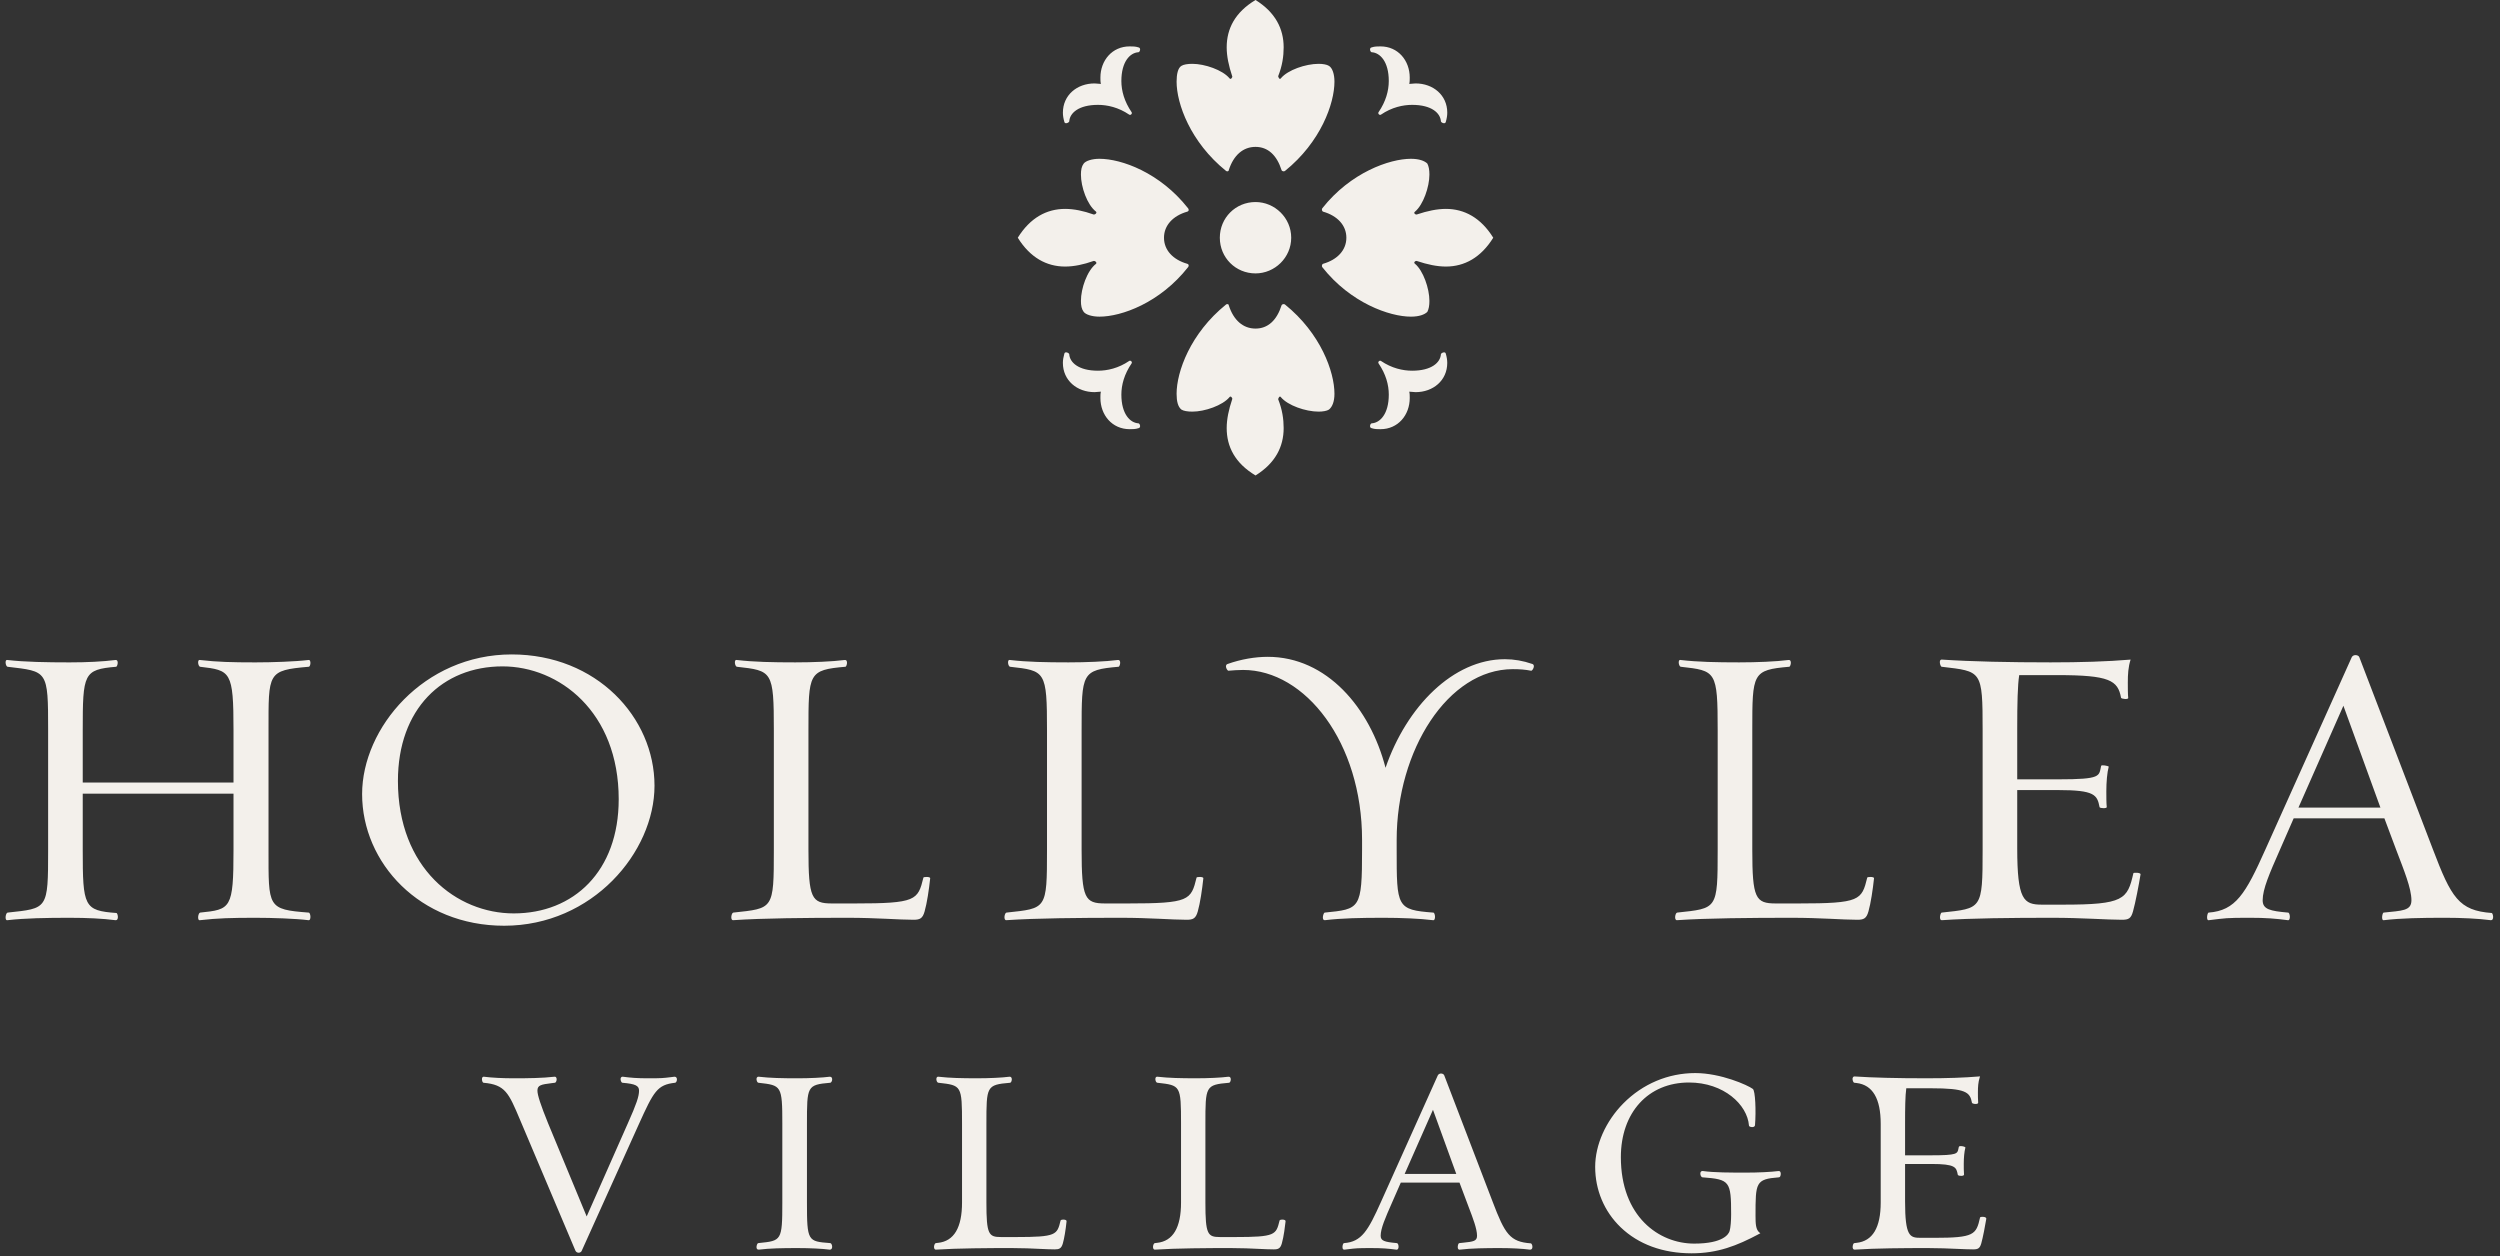 <svg width="201" height="101" viewBox="0 0 201 101" fill="none" xmlns="http://www.w3.org/2000/svg">
<rect x="0" y="0" width="201" height="101" fill="#333333" stroke="none"/>
<g clip-path="url(#clip0_19_150)">
<path d="M21.589 58.725V68.32C21.589 72.958 21.492 73.118 24.819 73.373C24.979 73.373 25.043 74.046 24.787 73.982C23.764 73.853 21.877 73.79 20.533 73.79C18.646 73.79 17.462 73.822 16.087 73.982C15.832 74.046 15.927 73.406 16.087 73.373C18.55 73.118 18.774 73.085 18.774 68.32V63.81H6.652V68.32C6.652 72.894 6.748 73.214 9.371 73.406C9.466 73.438 9.594 74.013 9.275 73.982C8.283 73.853 7.003 73.79 5.596 73.79C3.773 73.79 1.982 73.822 0.607 73.982C0.352 74.046 0.447 73.406 0.607 73.373C3.837 73.022 3.87 73.15 3.87 68.32V58.725C3.87 53.864 3.837 53.991 0.607 53.608C0.447 53.576 0.352 53.001 0.607 53.065C1.982 53.224 3.773 53.256 5.596 53.256C7.003 53.256 8.283 53.191 9.275 53.065C9.594 53.032 9.435 53.608 9.339 53.608C6.715 53.832 6.652 54.151 6.652 58.725V62.916H18.774V58.725C18.774 53.959 18.55 53.896 16.087 53.608C15.927 53.576 15.832 53.001 16.087 53.065C17.462 53.224 18.646 53.256 20.533 53.256C21.877 53.256 23.764 53.191 24.787 53.065C25.043 53.001 24.979 53.608 24.819 53.608C21.492 53.896 21.589 54.087 21.589 58.725ZM40.533 74.429C33.751 74.429 29.114 69.376 29.114 63.843C29.114 58.534 34.072 52.616 41.14 52.616C47.952 52.616 52.622 57.67 52.622 63.171C52.622 68.512 47.634 74.429 40.533 74.429ZM41.301 73.438C46.13 73.438 49.744 70.048 49.744 64.259C49.744 57.222 44.946 53.577 40.404 53.577C35.575 53.577 31.993 56.998 31.993 62.788C31.993 69.824 36.727 73.438 41.301 73.438ZM74.243 70.558C73.795 72.382 73.667 72.638 68.71 72.638H66.886C65.255 72.638 64.999 72.222 64.999 68.32V58.725C64.999 54.119 64.999 53.864 67.974 53.607C68.07 53.607 68.23 53.032 67.91 53.064C66.919 53.191 65.352 53.255 63.944 53.255C62.121 53.255 60.617 53.224 59.242 53.064C58.987 53 59.083 53.576 59.242 53.607C62.089 53.927 62.217 53.927 62.217 58.725V68.32C62.217 73.15 62.184 73.022 58.954 73.373C58.795 73.405 58.699 74.013 58.954 73.982C61.321 73.821 64.871 73.79 68.134 73.79C70.501 73.79 72.26 73.949 73.443 73.949C73.955 73.949 74.179 73.853 74.339 73.277C74.531 72.606 74.691 71.519 74.786 70.623C74.819 70.463 74.243 70.495 74.243 70.558ZM96.302 73.277C96.493 72.606 96.653 71.519 96.748 70.623C96.781 70.463 96.205 70.495 96.205 70.558C95.757 72.382 95.629 72.638 90.672 72.638H88.849C87.218 72.638 86.961 72.222 86.961 68.32V58.725C86.961 54.119 86.961 53.864 89.936 53.607C90.033 53.607 90.192 53.032 89.872 53.064C88.881 53.191 87.314 53.255 85.906 53.255C84.083 53.255 82.58 53.224 81.204 53.064C80.949 53 81.044 53.576 81.204 53.607C84.052 53.927 84.179 53.927 84.179 58.725V68.32C84.179 73.15 84.147 73.022 80.916 73.373C80.757 73.405 80.661 74.013 80.916 73.982C83.284 73.821 86.833 73.79 90.097 73.79C92.463 73.79 94.221 73.949 95.405 73.949C95.917 73.949 96.141 73.853 96.302 73.277ZM123.199 53.383C122.463 53.127 121.727 53 120.992 53C116.835 53 113.091 56.806 111.397 61.731C110.149 56.902 106.663 52.809 101.93 52.809C100.906 52.809 99.786 53 98.7 53.383C98.412 53.48 98.667 53.927 98.763 53.927C99.147 53.896 99.499 53.864 99.947 53.864C104.936 53.864 109.51 59.684 109.51 67.521V68.32C109.51 73.118 109.35 73.085 106.504 73.373C106.407 73.373 106.216 74.013 106.535 73.982C107.878 73.821 109.382 73.79 111.237 73.79C112.612 73.79 114.179 73.853 115.203 73.982C115.459 74.045 115.395 73.373 115.236 73.373C112.292 73.15 112.292 72.926 112.292 68.32V67.521C112.292 60.324 116.418 53.8 121.632 53.8C122.175 53.8 122.623 53.832 123.103 53.927C123.199 53.959 123.487 53.48 123.199 53.383ZM150.224 73.277C150.415 72.606 150.575 71.519 150.671 70.623C150.703 70.463 150.127 70.495 150.127 70.558C149.68 72.382 149.552 72.638 144.594 72.638H142.771C141.14 72.638 140.884 72.222 140.884 68.32V58.725C140.884 54.119 140.884 53.864 143.859 53.607C143.955 53.607 144.115 53.032 143.794 53.064C142.803 53.191 141.237 53.255 139.829 53.255C138.006 53.255 136.502 53.224 135.127 53.064C134.871 53 134.968 53.576 135.127 53.607C137.974 53.927 138.101 53.927 138.101 58.725V68.32C138.101 73.15 138.069 73.022 134.839 73.373C134.68 73.405 134.583 74.013 134.839 73.982C137.206 73.821 140.756 73.79 144.019 73.79C146.386 73.79 148.145 73.949 149.328 73.949C149.84 73.949 150.063 73.853 150.224 73.277ZM171.524 70.207C171.044 72.318 170.756 72.734 165.863 72.734H164.168C162.697 72.734 162.185 72.35 162.185 68.192V63.522H165.479C168.422 63.522 168.614 63.906 168.806 64.898C168.838 64.994 169.445 65.026 169.381 64.865C169.349 64.609 169.349 63.97 169.349 63.618C169.349 62.883 169.413 62.115 169.542 61.635C169.477 61.571 168.966 61.475 168.933 61.571C168.742 62.403 168.997 62.659 165.479 62.659H162.185V58.566C162.185 56.55 162.217 55.078 162.345 54.279H165.415C169.606 54.279 170.276 54.696 170.533 56.103C170.564 56.198 171.141 56.263 171.108 56.103C171.076 55.846 171.076 55.207 171.076 54.887C171.076 54.215 171.108 53.64 171.3 53.032C169.413 53.191 167.238 53.255 164.871 53.255C161.609 53.255 158.475 53.191 156.14 53.032C155.82 53 156.011 53.607 156.108 53.607C159.338 53.991 159.403 53.864 159.403 58.725V68.32C159.403 73.15 159.338 73.022 156.108 73.373C156.011 73.373 155.852 74.013 156.14 73.982C158.475 73.821 161.769 73.79 164.999 73.79C167.366 73.79 169.413 73.949 170.597 73.949C171.141 73.949 171.332 73.853 171.493 73.277C171.684 72.606 171.972 71.103 172.099 70.303C172.132 70.143 171.524 70.143 171.524 70.207ZM200.244 73.982C199.253 73.853 197.909 73.789 196.566 73.789C194.679 73.789 193.016 73.821 191.673 73.982C191.416 74.044 191.544 73.373 191.64 73.373C193.112 73.214 193.879 73.245 193.879 72.382C193.879 71.422 193.272 69.951 192.664 68.353L191.705 65.793H184.412L183.292 68.353C182.461 70.238 181.918 71.486 181.918 72.382C181.918 73.117 182.525 73.245 183.964 73.373C184.125 73.373 184.188 74.044 183.933 73.982C182.941 73.853 182.206 73.789 180.862 73.789C178.974 73.789 178.943 73.821 177.6 73.982C177.343 74.044 177.471 73.373 177.568 73.373C179.743 73.214 180.543 71.871 182.142 68.288L189.081 52.839C189.21 52.584 189.626 52.648 189.69 52.839L195.606 68.288C197.078 72.158 197.686 73.214 200.34 73.405C200.436 73.438 200.564 74.013 200.244 73.982ZM191.385 64.93L188.41 56.742L184.796 64.93H191.385ZM54.217 86.569L53.902 86.608C53.312 86.68 53.19 86.695 52.118 86.695C51.216 86.695 50.743 86.655 50.081 86.569C49.988 86.56 49.945 86.606 49.926 86.635C49.862 86.729 49.906 86.891 49.949 86.971C49.978 87.027 50.013 87.055 50.047 87.055C51.081 87.144 51.379 87.286 51.379 87.686C51.379 88.153 51.17 88.768 50.479 90.314L47.169 97.802L44.068 90.316C43.474 88.853 43.209 88.043 43.209 87.686C43.209 87.25 43.5 87.192 44.342 87.087C44.425 87.077 44.514 87.066 44.611 87.053C44.664 87.042 44.707 86.993 44.733 86.914C44.766 86.813 44.765 86.676 44.701 86.608C44.666 86.571 44.616 86.556 44.569 86.569C43.617 86.68 42.451 86.695 41.334 86.695C40.418 86.695 39.538 86.65 38.927 86.571C38.873 86.557 38.823 86.572 38.79 86.611C38.716 86.703 38.756 86.896 38.793 86.975C38.818 87.027 38.851 87.055 38.885 87.055C40.622 87.21 40.897 87.863 41.809 90.026L46.268 100.563C46.317 100.66 46.413 100.719 46.523 100.719C46.626 100.719 46.72 100.666 46.761 100.584L51.354 90.408C52.567 87.726 52.84 87.216 54.279 87.053C54.383 87.032 54.442 86.868 54.423 86.74C54.406 86.623 54.322 86.558 54.217 86.569ZM66.733 87.055C66.783 87.055 66.829 87.021 66.862 86.959C66.91 86.87 66.929 86.727 66.87 86.64C66.834 86.587 66.773 86.563 66.705 86.569C66.112 86.645 65.098 86.695 64.121 86.695C62.87 86.695 61.914 86.674 61.009 86.569C60.917 86.559 60.875 86.606 60.855 86.634C60.792 86.729 60.835 86.891 60.878 86.969C60.908 87.027 60.944 87.053 60.976 87.053L60.996 87.056C62.827 87.262 62.899 87.269 62.899 90.36V96.679C62.899 99.75 62.829 99.757 61.031 99.938L60.982 99.944C60.926 99.944 60.894 100.003 60.883 100.022C60.845 100.095 60.783 100.294 60.859 100.405C60.891 100.454 60.949 100.478 61.011 100.47C61.914 100.363 62.87 100.345 64.121 100.345C65.098 100.345 66.112 100.394 66.706 100.471H66.727C66.786 100.472 66.834 100.447 66.866 100.399C66.929 100.304 66.91 100.137 66.857 100.036C66.816 99.96 66.768 99.944 66.739 99.944C64.949 99.806 64.879 99.801 64.879 96.679V90.36C64.879 87.336 64.879 87.217 66.733 87.055ZM85.316 98.084C85.272 98.105 85.269 98.138 85.269 98.138C84.988 99.282 84.945 99.459 81.687 99.459H80.486C79.485 99.459 79.307 99.253 79.307 96.679V90.36C79.307 87.335 79.307 87.217 81.202 87.055C81.241 87.055 81.274 87.029 81.3 86.979C81.344 86.898 81.378 86.734 81.314 86.638C81.28 86.587 81.225 86.562 81.151 86.569C80.552 86.647 79.554 86.694 78.548 86.694C77.345 86.694 76.36 86.673 75.468 86.57C75.413 86.556 75.366 86.57 75.333 86.605C75.271 86.672 75.275 86.8 75.306 86.897C75.336 86.987 75.382 87.042 75.446 87.054L75.462 87.055C77.312 87.263 77.347 87.267 77.347 90.36V96.679C77.347 98.705 76.705 99.787 75.42 99.925L75.25 99.944C75.132 99.968 75.078 100.183 75.1 100.317C75.118 100.433 75.187 100.472 75.249 100.472L75.267 100.47C76.943 100.358 79.518 100.344 81.308 100.344C82.219 100.344 83.005 100.381 83.636 100.411C84.088 100.432 84.48 100.45 84.804 100.45C85.161 100.45 85.34 100.379 85.455 99.961C85.564 99.579 85.676 98.921 85.75 98.209C85.759 98.169 85.744 98.131 85.71 98.104C85.624 98.036 85.386 98.049 85.316 98.084ZM102.922 98.084C102.879 98.105 102.876 98.138 102.876 98.138C102.594 99.282 102.552 99.459 99.294 99.459H98.093C97.092 99.459 96.914 99.253 96.914 96.679V90.36C96.914 87.335 96.914 87.217 98.809 87.055C98.847 87.055 98.88 87.029 98.907 86.979C98.951 86.898 98.984 86.734 98.92 86.638C98.886 86.587 98.832 86.563 98.759 86.569C98.158 86.647 97.16 86.694 96.155 86.694C94.952 86.694 93.966 86.673 93.075 86.57C93.022 86.556 92.973 86.57 92.94 86.605C92.878 86.672 92.883 86.8 92.914 86.897C92.942 86.987 92.99 87.042 93.052 87.054L93.07 87.055C94.919 87.263 94.955 87.267 94.955 90.36V96.679C94.955 98.705 94.312 99.787 93.027 99.925L92.856 99.944C92.738 99.968 92.685 100.184 92.707 100.318C92.725 100.433 92.794 100.472 92.856 100.472L92.874 100.47C94.549 100.358 97.124 100.344 98.915 100.344C99.826 100.344 100.612 100.381 101.243 100.411C101.695 100.432 102.087 100.45 102.411 100.45C102.767 100.45 102.946 100.38 103.062 99.961C103.217 99.419 103.322 98.551 103.359 98.208C103.367 98.168 103.351 98.129 103.317 98.104C103.229 98.036 102.992 98.05 102.922 98.084ZM123.2 100.319C123.178 100.424 123.106 100.479 123.003 100.471C122.373 100.39 121.515 100.345 120.588 100.345C119.467 100.345 118.302 100.359 117.372 100.471C117.362 100.473 117.353 100.475 117.342 100.475C117.307 100.475 117.272 100.459 117.247 100.428C117.169 100.334 117.209 100.109 117.251 100.019C117.275 99.968 117.306 99.944 117.344 99.944C117.446 99.932 117.548 99.922 117.644 99.913C118.469 99.83 118.754 99.78 118.754 99.354C118.754 98.802 118.429 97.955 118.085 97.057L117.342 95.079H112.625L111.904 96.727C111.382 97.911 111.005 98.768 111.005 99.354C111.005 99.763 111.311 99.857 112.293 99.944C112.308 99.94 112.367 99.955 112.405 100.034C112.451 100.131 112.469 100.332 112.393 100.424C112.357 100.467 112.307 100.485 112.252 100.47C111.613 100.387 111.124 100.345 110.246 100.345C109.143 100.345 109.009 100.362 108.367 100.439L108.105 100.471C108.059 100.484 108.011 100.468 107.979 100.428C107.902 100.333 107.941 100.108 107.984 100.018C108.006 99.968 108.038 99.944 108.076 99.944C109.469 99.841 109.993 98.954 111.03 96.633L115.6 86.459C115.651 86.358 115.762 86.305 115.879 86.311C115.994 86.319 116.091 86.381 116.119 86.465L120.015 96.636C120.999 99.226 121.4 99.843 123.077 99.965C123.184 99.999 123.224 100.205 123.2 100.319ZM117.084 94.384L115.211 89.226L112.934 94.384H117.084ZM142.989 94.152C142.366 94.229 141.368 94.278 140.384 94.278C139.172 94.278 137.798 94.278 136.921 94.152C136.819 94.135 136.77 94.182 136.747 94.211C136.684 94.296 136.703 94.449 136.753 94.55C136.788 94.62 136.836 94.657 136.883 94.657C139.076 94.823 139.183 94.963 139.183 97.649C139.183 98.11 139.141 98.715 139.06 98.977C138.986 99.214 138.564 99.986 136.215 99.986C133.374 99.986 130.317 97.811 130.317 93.036C130.317 89.445 132.518 87.033 135.794 87.033C138.609 87.033 140.489 88.829 140.616 90.487C140.616 90.6 140.819 90.617 140.842 90.618C140.989 90.627 141.087 90.574 141.102 90.472C141.195 89.316 141.127 87.692 140.928 87.55C140.518 87.243 138.346 86.275 136.299 86.275C134.126 86.275 132.072 87.14 130.516 88.713C129.098 90.147 128.252 92.053 128.252 93.815C128.252 95.676 128.979 97.401 130.298 98.671C131.723 100.041 133.695 100.766 136.003 100.766C138.095 100.766 139.637 100.167 141.448 99.2L141.533 99.154L141.457 99.094C141.166 98.861 141.144 98.392 141.144 97.753C141.144 95.08 141.144 94.801 143.017 94.658C143.046 94.658 143.098 94.646 143.136 94.567C143.179 94.473 143.198 94.287 143.124 94.198C143.089 94.157 143.037 94.139 142.989 94.152ZM159.236 97.854L159.199 97.879L159.192 97.907C158.885 99.266 158.724 99.521 155.527 99.521H154.41C153.55 99.521 153.168 99.403 153.168 96.595V93.583H155.274C157.237 93.583 157.289 93.851 157.405 94.446C157.418 94.488 157.464 94.515 157.547 94.531C157.621 94.543 157.822 94.56 157.889 94.48C157.91 94.454 157.916 94.421 157.906 94.39C157.886 94.221 157.886 93.806 157.886 93.583C157.886 93.069 157.933 92.587 158.011 92.293L158.02 92.258L157.994 92.232C157.936 92.173 157.663 92.127 157.567 92.151C157.515 92.163 157.495 92.192 157.487 92.221C157.476 92.265 157.468 92.308 157.46 92.347C157.378 92.762 157.353 92.887 155.274 92.887H153.168V90.254C153.168 89.167 153.18 88.083 153.265 87.497H155.233C158.063 87.497 158.389 87.811 158.543 88.654C158.577 88.758 158.849 88.776 158.945 88.749C159.033 88.726 159.054 88.667 159.044 88.625C159.024 88.46 159.024 88.037 159.024 87.832C159.024 87.373 159.048 87.011 159.167 86.631L159.197 86.54L159.101 86.548C157.934 86.647 156.551 86.694 154.874 86.694C152.522 86.694 150.534 86.644 149.13 86.548C149.062 86.54 149.009 86.565 148.977 86.614C148.913 86.709 148.952 86.88 149.001 86.972C149.012 86.992 149.044 87.054 149.096 87.054L149.264 87.073C150.561 87.226 151.209 88.321 151.209 90.36V96.679C151.209 98.704 150.561 99.786 149.264 99.925L149.103 99.943C149.066 99.943 149.035 99.968 149.008 100.015C148.965 100.1 148.919 100.305 148.989 100.408C149.018 100.45 149.06 100.472 149.109 100.472L149.128 100.47C150.763 100.36 153.102 100.344 154.958 100.344C155.869 100.344 156.722 100.381 157.407 100.411C157.896 100.432 158.32 100.45 158.644 100.45C159.024 100.45 159.18 100.376 159.296 99.961C159.423 99.513 159.611 98.532 159.697 97.998C159.705 97.957 159.689 97.918 159.653 97.891C159.559 97.819 159.305 97.82 159.236 97.854ZM98.571 13.74C98.626 13.796 98.791 13.796 98.791 13.685C99.178 12.472 99.951 11.809 100.944 11.809C101.937 11.809 102.655 12.472 103.04 13.685C103.096 13.796 103.262 13.796 103.317 13.74C106.186 11.422 107.29 8.332 107.29 6.566C107.29 5.959 107.125 5.462 106.849 5.297C106.683 5.187 106.351 5.132 106.021 5.132C104.972 5.132 103.537 5.628 102.986 6.291C102.876 6.456 102.765 6.18 102.765 6.125C103.096 5.297 103.206 4.525 103.206 3.807C103.206 2.317 102.544 0.993 100.944 0C99.289 0.993 98.626 2.317 98.626 3.807C98.626 4.525 98.791 5.297 99.068 6.125C99.122 6.18 98.957 6.456 98.847 6.291C98.295 5.628 96.861 5.132 95.867 5.132C95.481 5.132 95.15 5.187 94.984 5.297C94.708 5.462 94.598 5.959 94.598 6.566C94.598 8.332 95.701 11.422 98.571 13.74ZM102.986 31.935C103.537 32.598 104.972 33.095 106.021 33.095C106.351 33.095 106.683 33.039 106.849 32.929C107.125 32.709 107.29 32.267 107.29 31.66C107.29 29.894 106.186 26.804 103.317 24.486C103.262 24.431 103.096 24.431 103.04 24.541C102.655 25.755 101.937 26.418 100.944 26.418C99.951 26.418 99.178 25.755 98.791 24.541C98.791 24.431 98.626 24.431 98.571 24.486C95.701 26.804 94.598 29.894 94.598 31.66C94.598 32.267 94.708 32.709 94.984 32.929C95.15 33.039 95.481 33.095 95.867 33.095C96.861 33.095 98.295 32.598 98.847 31.935C98.957 31.771 99.122 32.046 99.068 32.101C98.791 32.929 98.626 33.702 98.626 34.419C98.626 35.909 99.289 37.233 100.944 38.227C102.544 37.233 103.206 35.909 103.206 34.419C103.206 33.702 103.096 32.929 102.765 32.101C102.765 32.046 102.876 31.771 102.986 31.935ZM100.944 21.982C102.489 21.982 103.813 20.713 103.813 19.113C103.813 17.513 102.489 16.244 100.944 16.244C99.343 16.244 98.074 17.513 98.074 19.113C98.074 20.714 99.343 21.982 100.944 21.982ZM85.637 21.431C86.355 21.431 87.128 21.265 87.9 20.989C88.01 20.934 88.231 21.1 88.121 21.21C87.403 21.761 86.907 23.197 86.907 24.19C86.907 24.576 86.962 24.852 87.128 25.073C87.294 25.293 87.79 25.459 88.397 25.459C90.162 25.459 93.253 24.355 95.516 21.486C95.571 21.431 95.626 21.265 95.46 21.21C94.301 20.879 93.585 20.106 93.585 19.113C93.585 18.121 94.301 17.348 95.46 17.016C95.626 16.961 95.571 16.795 95.516 16.74C93.253 13.871 90.162 12.767 88.397 12.767C87.79 12.767 87.294 12.933 87.128 13.153C86.962 13.374 86.907 13.65 86.907 14.037C86.907 15.029 87.403 16.464 88.121 17.016C88.231 17.127 88.01 17.292 87.9 17.237C87.128 16.961 86.355 16.795 85.637 16.795C84.147 16.795 82.823 17.513 81.83 19.113C82.823 20.713 84.147 21.431 85.637 21.431ZM113.932 17.237C113.822 17.292 113.601 17.127 113.767 17.016C114.429 16.464 114.925 15.029 114.925 14.037C114.925 13.65 114.871 13.374 114.759 13.153C114.539 12.933 114.097 12.767 113.436 12.767C111.725 12.767 108.58 13.871 106.317 16.74C106.262 16.795 106.262 16.961 106.373 17.016C107.531 17.348 108.248 18.119 108.248 19.113C108.248 20.108 107.531 20.879 106.373 21.21C106.262 21.265 106.262 21.431 106.317 21.486C108.58 24.355 111.725 25.459 113.436 25.459C114.097 25.459 114.539 25.293 114.759 25.073C114.871 24.852 114.925 24.576 114.925 24.19C114.925 23.197 114.429 21.761 113.767 21.21C113.601 21.1 113.822 20.934 113.932 20.989C114.759 21.265 115.532 21.431 116.25 21.431C117.74 21.431 119.064 20.713 120.057 19.113C119.064 17.513 117.74 16.795 116.25 16.795C115.532 16.795 114.759 16.961 113.932 17.237ZM90.824 34.506C91.059 34.506 91.294 34.506 91.529 34.428C91.764 34.389 91.646 34.036 91.529 34.036C90.863 33.997 90.158 33.292 90.158 31.724C90.158 30.941 90.394 30.078 90.981 29.217C91.059 29.099 90.902 28.943 90.785 29.021C89.922 29.609 89.022 29.805 88.277 29.805C86.71 29.805 86.005 29.139 85.966 28.472C85.927 28.355 85.613 28.237 85.574 28.434C85.496 28.707 85.456 28.943 85.456 29.178C85.456 30.588 86.593 31.528 88.003 31.528C88.16 31.528 88.356 31.489 88.513 31.489C88.473 31.646 88.473 31.803 88.473 31.999C88.473 33.37 89.414 34.506 90.824 34.506ZM116.359 29.178C116.359 28.943 116.321 28.708 116.242 28.434C116.203 28.239 115.89 28.356 115.85 28.473C115.811 29.139 115.107 29.805 113.538 29.805C112.795 29.805 111.894 29.609 111.032 29.022C110.914 28.943 110.757 29.1 110.836 29.218C111.424 30.08 111.659 30.942 111.659 31.725C111.659 33.292 110.952 33.997 110.287 34.036C110.169 34.036 110.052 34.389 110.287 34.428C110.522 34.507 110.757 34.507 110.992 34.507C112.403 34.507 113.343 33.371 113.343 31.999C113.343 31.803 113.343 31.647 113.304 31.49C113.461 31.49 113.656 31.529 113.813 31.529C115.224 31.529 116.359 30.588 116.359 29.178ZM110.287 4.2C110.953 4.239 111.658 4.944 111.658 6.512C111.658 7.295 111.423 8.158 110.836 9.019C110.757 9.137 110.914 9.293 111.032 9.215C111.894 8.627 112.794 8.431 113.539 8.431C115.106 8.431 115.811 9.097 115.85 9.763C115.89 9.881 116.203 9.999 116.242 9.802C116.321 9.528 116.36 9.293 116.36 9.058C116.36 7.648 115.223 6.708 113.813 6.708C113.657 6.708 113.461 6.747 113.304 6.747C113.343 6.59 113.343 6.433 113.343 6.237C113.343 4.866 112.403 3.73 110.992 3.73C110.757 3.73 110.522 3.73 110.287 3.808C110.052 3.847 110.17 4.2 110.287 4.2ZM85.967 9.764C86.005 9.097 86.71 8.431 88.278 8.431C89.021 8.431 89.923 8.628 90.785 9.215C90.902 9.293 91.059 9.137 90.981 9.019C90.393 8.157 90.158 7.295 90.158 6.512C90.158 4.945 90.864 4.239 91.529 4.2C91.647 4.2 91.764 3.847 91.529 3.808C91.294 3.73 91.059 3.73 90.824 3.73C89.414 3.73 88.473 4.866 88.473 6.237C88.473 6.432 88.473 6.59 88.513 6.747C88.356 6.747 88.16 6.708 88.003 6.708C86.592 6.708 85.457 7.648 85.457 9.058C85.457 9.293 85.496 9.528 85.575 9.803C85.613 9.998 85.927 9.88 85.967 9.764Z" fill="#F3F0EB"/>
</g>
<defs>
<clipPath id="clip0_19_150">
<rect width="200" height="100.766" fill="white" transform="translate(0.449)"/>
</clipPath>
</defs>
</svg>
